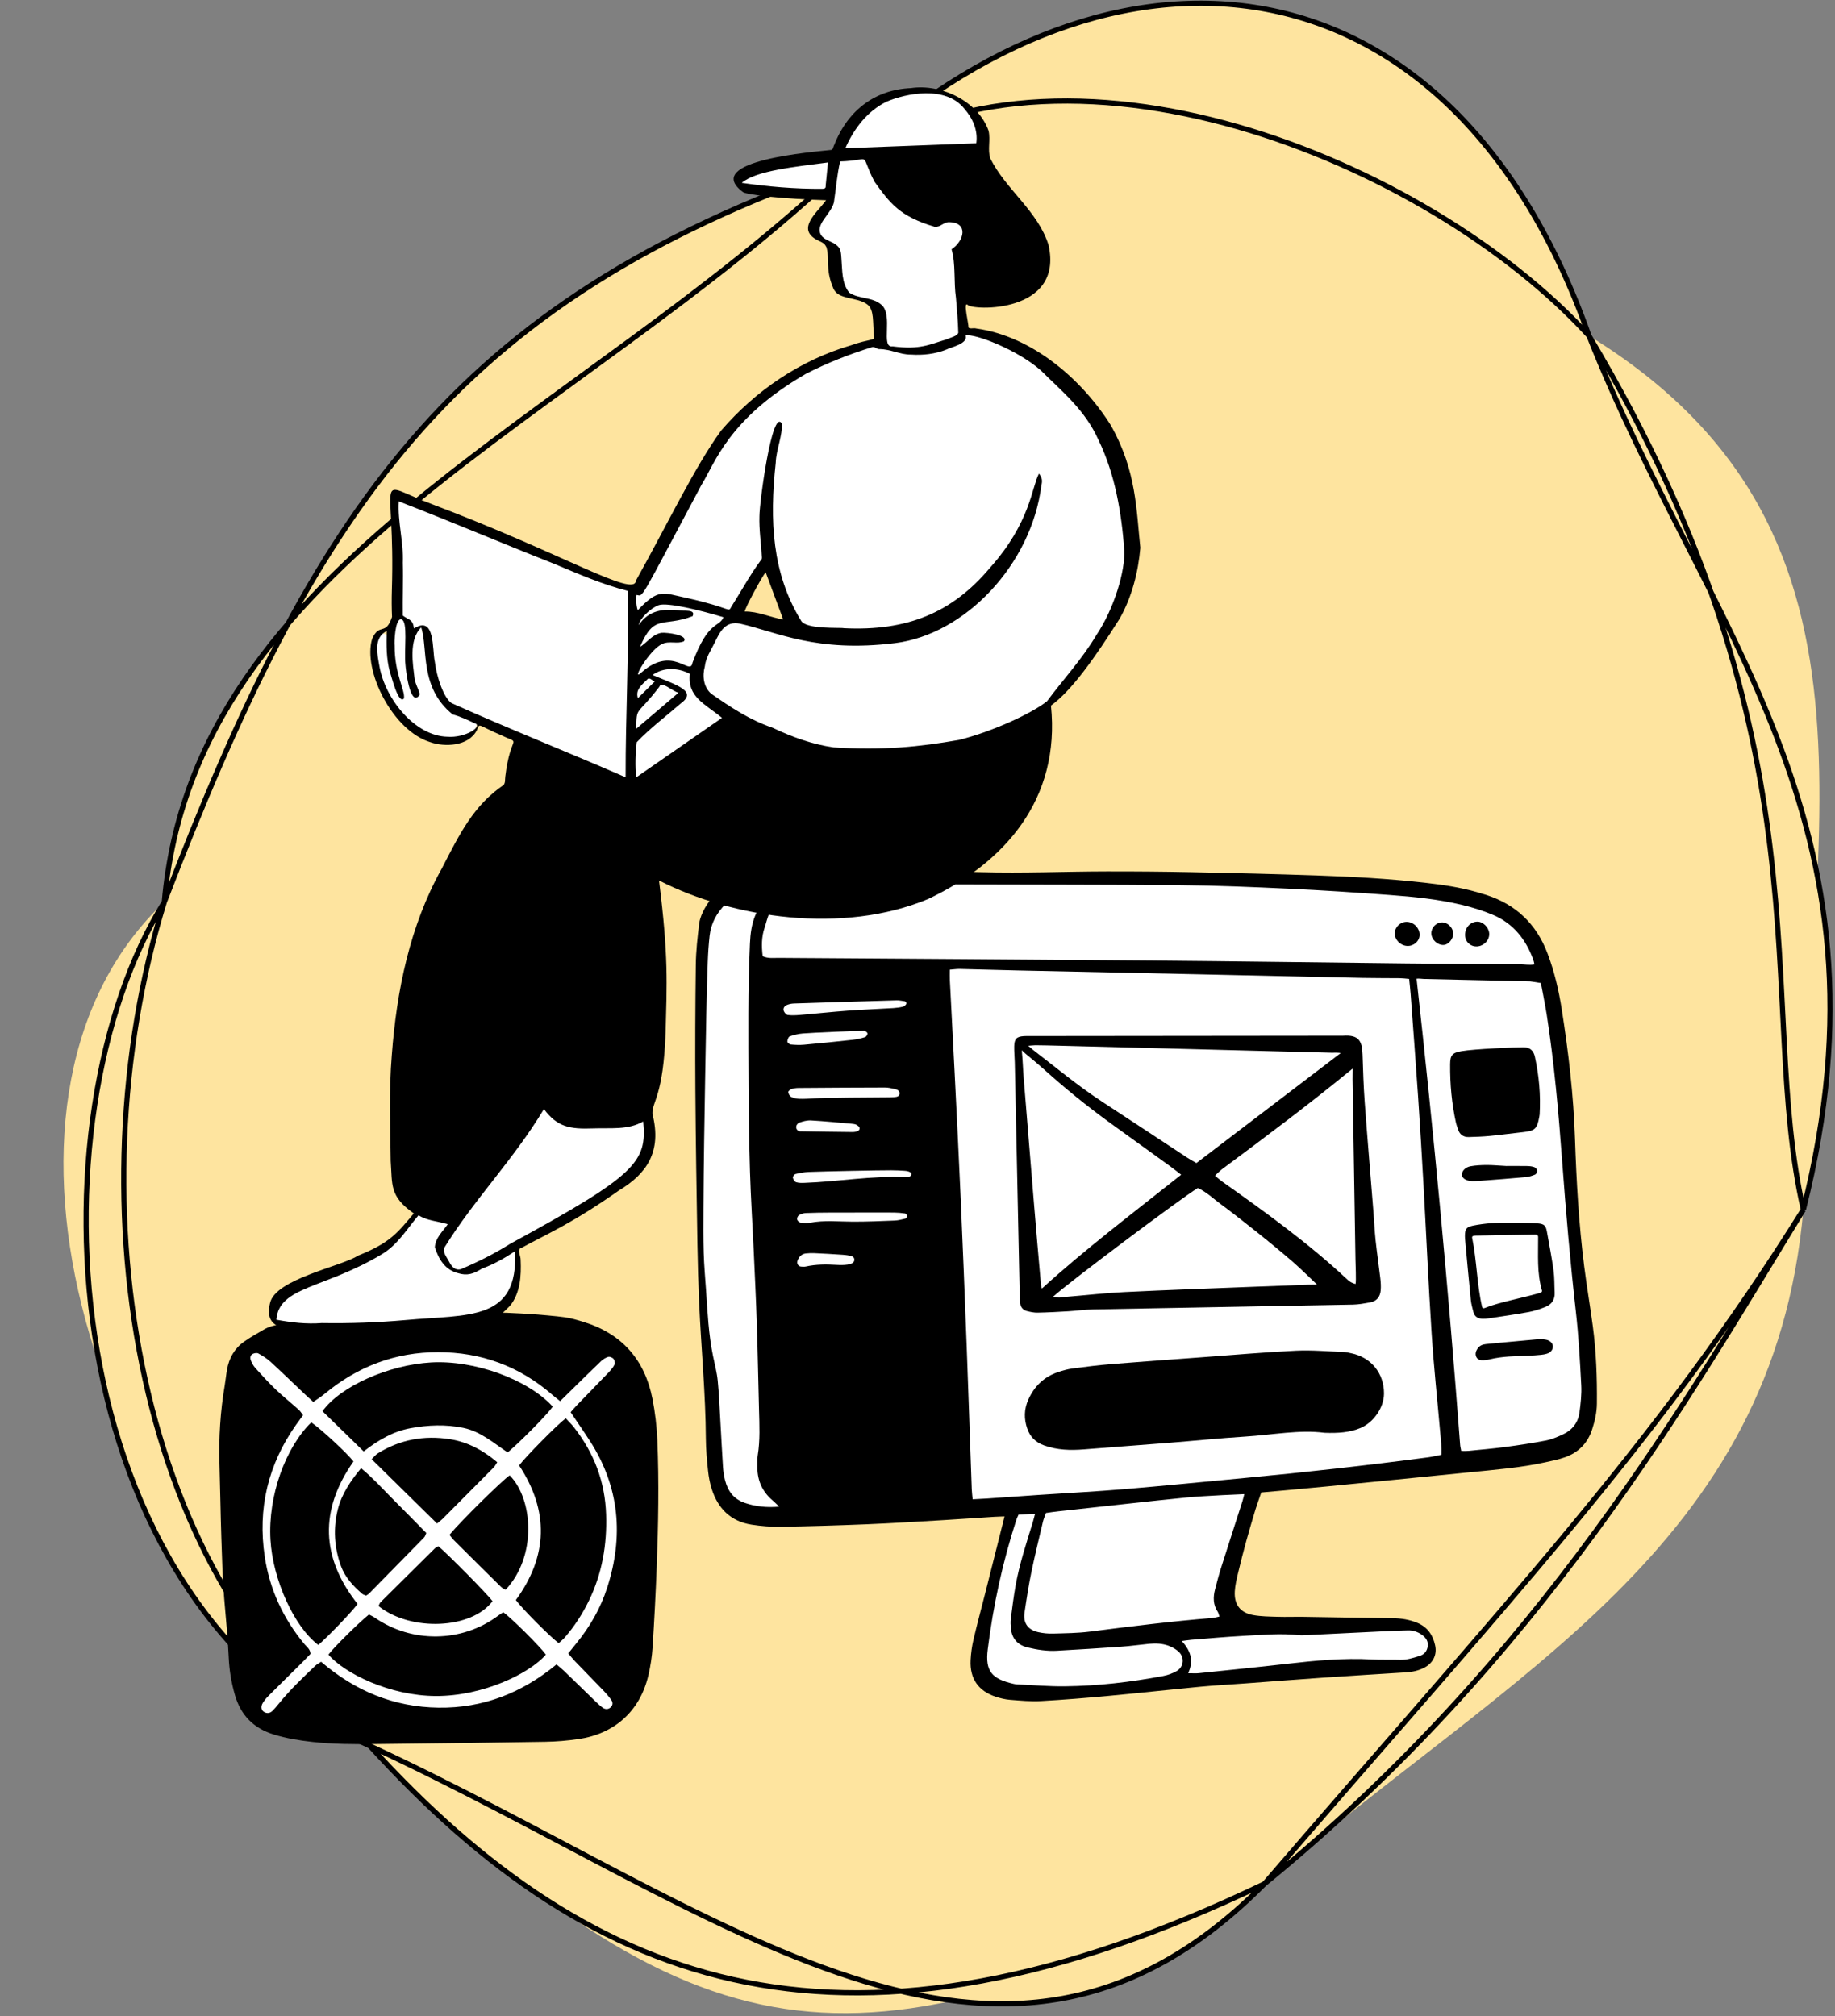 <svg width="354" height="389" viewBox="0 0 354 389" fill="none" xmlns="http://www.w3.org/2000/svg">
<rect x="0" y="0" width="354" height="389" fill="#808080" stroke="none"/>
<path d="M306.542 64.79C369.496 103.474 346.772 164.884 347.899 233.389C342.128 298.697 291.693 322.26 243.915 363.483C166.916 398.954 138.141 402.019 71.355 336.861C14.29 291.299 -6.601 210.19 31.701 174.035C62.824 133.413 102.188 71.575 162.904 32.058C227.672 17.612 270.446 2.476 306.542 64.79Z" fill="#FEE49F"/>
<path d="M306.541 64.79C353.839 144.053 338.698 193.218 347.898 233.389L306.541 64.79ZM306.541 64.79C328.946 121.406 366.848 158.289 347.898 233.389L306.541 64.79ZM347.898 233.389C319.692 278.655 289.963 309.914 243.914 363.483L347.898 233.389ZM347.898 233.389C325.629 269.728 297.657 319.643 243.914 363.483L347.898 233.389ZM243.914 363.483C164.015 401.798 114.88 384.677 71.353 336.861L243.914 363.483ZM243.914 363.483C192.749 415.102 140.005 368.757 71.353 336.861L243.914 363.483ZM71.353 336.861C26.44 307.174 13.806 232.072 31.7 174.035L71.353 336.861ZM71.353 336.861C10.092 309.06 5.578 215.941 31.7 174.035L71.353 336.861ZM31.7 174.035C60.618 98.924 86.655 58.536 162.903 32.058L31.7 174.035ZM31.7 174.035C37.342 108.38 111.003 81.55 162.903 32.058L31.7 174.035ZM162.903 32.058C204.649 2.098 275.49 30.802 306.541 64.79L162.903 32.058ZM162.903 32.058C214.976 -17.086 279.991 -10.411 306.541 64.79L162.903 32.058Z" fill="#FEE49F"/>
<path d="M306.541 64.79C353.839 144.053 338.698 193.218 347.898 233.389M306.541 64.79C328.946 121.406 366.848 158.289 347.898 233.389M306.541 64.79C275.49 30.802 204.649 2.098 162.903 32.058M306.541 64.79C279.991 -10.411 214.976 -17.086 162.903 32.058M347.898 233.389C319.692 278.655 289.963 309.914 243.914 363.483M347.898 233.389C325.629 269.728 297.657 319.643 243.914 363.483M243.914 363.483C164.015 401.798 114.88 384.677 71.353 336.861M243.914 363.483C192.749 415.102 140.005 368.757 71.353 336.861M71.353 336.861C26.44 307.174 13.806 232.072 31.7 174.035M71.353 336.861C10.092 309.06 5.578 215.941 31.7 174.035M31.7 174.035C60.618 98.924 86.655 58.536 162.903 32.058M31.7 174.035C37.342 108.38 111.003 81.55 162.903 32.058" stroke="black"/>
<g clip-path="url(#clip0_641_17390)">
<path d="M305.633 267.262C305.399 262.838 305.133 257.824 304.585 252.98C303.616 244.42 302.78 235.233 301.954 224.069C301.283 215.015 300.456 205.302 298.955 195.613C298.697 193.957 298.399 192.308 298.06 190.666C297.769 189.252 297.335 186.316 296.194 184.575C296.194 184.575 296.193 184.575 296.193 184.575C294.852 180.591 291.925 177.546 288.28 175.999C286.424 175.21 284.34 174.54 282.088 174.006C277.368 172.887 272.574 172.428 268.097 172.098C260.443 171.535 254.249 171.149 248.603 170.884C240.882 170.522 234.404 170.269 227.887 170.21C218.512 170.126 208.98 170.111 199.763 170.096C194.858 170.088 189.786 170.08 184.798 170.062H184.771C183.71 170.062 155.266 168.729 147.097 169.891C142.235 170.583 139.781 173.403 138.458 175.26C138.454 175.265 138.453 175.27 138.449 175.275C137.23 176.856 136.526 178.579 136.314 180.503C136.138 182.096 136.021 183.74 135.955 185.529C135.83 188.944 135.736 192.361 135.672 195.778C135.519 203.877 135.38 211.976 135.256 220.076C135.193 224.18 135.149 228.468 135.123 233.183L135.121 233.512C135.106 236.22 135.09 239.02 135.172 241.777C135.225 243.529 135.356 245.302 135.483 247.017C135.531 247.654 135.578 248.292 135.622 248.929C135.658 249.465 135.693 250.001 135.728 250.537C135.97 254.235 136.22 258.059 136.987 261.785C137.075 262.209 137.17 262.637 137.263 263.051C137.507 264.149 137.761 265.284 137.871 266.396C138.071 268.399 138.181 270.452 138.288 272.436C138.324 273.109 138.361 273.781 138.4 274.452C138.465 275.56 138.526 276.687 138.585 277.777C138.678 279.495 138.773 281.271 138.889 283.018C138.952 283.98 139.09 284.886 139.298 285.709C139.934 288.225 141.327 289.809 143.557 290.551C145.203 291.098 146.814 291.36 148.614 291.36C149.176 291.36 149.756 291.335 150.361 291.285C150.589 291.266 189.118 290.005 189.194 289.789C189.649 289.766 190.071 289.743 190.498 289.714C191.982 289.612 193.465 289.507 194.949 289.402C195.524 289.362 196.105 289.321 196.689 289.28C196.169 291.066 195.775 292.413 195.757 292.453C195.659 292.669 195.589 292.825 195.533 292.996C192.928 301.022 191.057 309.484 189.972 318.146C189.679 320.489 189.943 322.038 190.828 323.167C191.656 324.224 193.012 324.907 195.362 325.451C195.579 325.501 195.867 325.56 196.172 325.574C197.101 325.615 198.047 325.67 198.963 325.722C200.905 325.834 202.907 325.949 204.894 325.949C205.085 325.949 205.277 325.947 205.468 325.945C211.52 325.874 231.076 323.437 231.296 323.414C232.464 323.292 233.633 323.172 234.801 323.051C239.239 322.594 243.827 322.12 248.336 321.603C253.514 321.009 259.037 320.456 264.618 320.761C265.666 320.819 266.726 320.816 267.752 320.813C268.526 320.811 269.325 320.809 270.106 320.833C271.385 320.871 272.546 320.519 273.669 320.177C273.78 320.143 273.892 320.109 274.003 320.075C275.134 319.735 275.847 318.897 276.009 317.714C276.158 316.632 275.7 315.703 274.648 314.951C273.727 314.292 272.706 313.97 271.621 313.992C269.897 314.028 268.132 314.109 266.613 314.182C263.485 314.331 260.358 314.485 257.23 314.639C255.289 314.734 253.347 314.83 251.406 314.925C251.201 314.934 250.984 314.942 250.784 314.921C249.569 314.788 238.372 314.054 235.405 310.664C234.563 309.701 234.558 308.367 234.973 306.785L235.022 306.597C235.36 305.307 235.709 303.974 236.115 302.691C236.914 300.168 237.74 297.606 238.538 295.128C239.113 293.345 239.687 291.562 240.258 289.778C240.351 289.484 240.395 289.186 240.433 288.923C240.439 288.883 240.758 287.446 241.155 285.66C252.822 284.549 264.39 283.241 275.554 281.769C276.146 281.691 284.394 280.414 284.982 280.358C286.739 280.192 288.556 280.021 290.339 279.784C293.498 279.365 296.046 278.96 298.359 278.509C299.576 278.272 300.748 277.766 301.834 277.254C303.813 276.322 305.007 274.706 305.288 272.582C305.514 270.868 305.727 269.045 305.633 267.263L305.633 267.262Z" fill="white"/>
<path d="M307.275 255.866C306.763 252.011 306.104 248.175 305.615 244.317C304.576 236.118 304.114 227.871 303.836 219.619C303.555 211.268 302.582 202.999 301.29 194.76C300.711 191.073 299.865 187.443 298.533 183.934C296.389 178.292 292.483 174.534 286.745 172.68C286.142 172.485 285.532 172.308 284.922 172.133C281.629 171.192 278.25 170.698 274.861 170.319C267.917 169.543 260.943 169.15 253.964 168.913C245.953 168.641 237.939 168.447 229.926 168.286C224.452 168.175 218.976 168.131 213.501 168.14C205.406 168.153 197.309 168.513 189.217 168.284C177.241 167.946 155.671 168.008 148.847 168.335C137.665 168.87 135.1 176.486 134.897 178.111C134.563 180.786 134.266 183.483 134.231 186.175C134.126 194.273 134.092 202.373 134.147 210.472C134.215 220.397 134.386 230.322 134.546 240.246C134.606 243.976 134.713 247.707 134.879 251.435C135.266 260.159 136.124 268.859 136.172 277.602C136.184 279.663 136.38 281.727 136.593 283.779C136.715 284.956 136.939 286.145 137.296 287.272C138.495 291.063 140.974 293.544 144.982 294.174C146.853 294.468 148.772 294.612 150.665 294.582C156.137 294.494 161.61 294.331 167.079 294.106C172.073 293.9 177.062 293.587 182.052 293.295C185.299 293.106 188.543 292.86 191.789 292.664C192.39 292.627 193.793 292.588 193.793 292.588C193.793 292.588 191.273 302.639 190.139 307.1C189.357 310.176 188.527 313.241 187.804 316.331C187.497 317.646 187.31 318.985 187.245 320.333C187.075 323.879 188.74 326.275 192.088 327.375C192.987 327.67 193.933 327.9 194.872 327.973C196.846 328.128 198.839 328.317 200.809 328.21C205.165 327.972 209.516 327.61 213.861 327.207C219.785 326.658 225.7 325.998 231.623 325.437C234.466 325.168 237.321 325.019 240.17 324.809C245.234 324.436 250.297 324.038 255.363 323.689C260.667 323.324 265.974 323.002 271.28 322.669C272.482 322.593 273.634 322.343 274.715 321.795C276.418 320.932 277.263 319.323 276.862 317.472C276.439 315.512 275.428 313.972 273.494 313.149C271.932 312.484 270.316 312.239 268.625 312.221C262.912 312.158 257.199 312.04 251.486 311.958C249.82 311.934 248.153 312.002 246.489 311.951C244.906 311.903 243.301 311.896 241.751 311.618C239.259 311.17 238.063 309.583 238.209 307.045C238.276 305.868 238.559 304.694 238.833 303.539C239.328 301.456 239.863 299.381 240.429 297.316C240.996 295.251 241.612 293.199 242.228 291.147C242.433 290.464 243.32 287.962 243.32 287.962C243.32 287.962 247.049 287.635 248.313 287.516C250.762 287.286 253.213 287.071 255.661 286.831C264.899 285.921 274.138 285.022 283.374 284.083C288.344 283.577 293.335 283.205 298.229 282.119C299.466 281.844 300.722 281.596 301.911 281.172C304.535 280.237 306.308 278.433 307.166 275.737C307.676 274.136 308.047 272.519 308.063 270.839C308.112 265.832 307.936 260.833 307.275 255.865V255.866ZM143.741 289.998C141.545 289.267 140.399 287.686 139.863 285.566C139.651 284.724 139.528 283.847 139.47 282.979C139.282 280.127 139.15 277.272 138.982 274.418C138.824 271.723 138.719 269.023 138.452 266.338C138.295 264.767 137.878 263.221 137.559 261.667C136.69 257.452 136.495 253.166 136.203 248.889C136.041 246.513 135.826 244.138 135.755 241.759C135.67 238.904 135.69 236.044 135.706 233.186C135.731 228.819 135.772 224.451 135.839 220.085C135.963 211.986 136.102 203.888 136.255 195.789C136.319 192.376 136.413 188.962 136.538 185.55C136.599 183.887 136.711 182.221 136.893 180.567C137.155 178.196 138.211 176.198 140.016 174.381C143.554 170.821 149.54 169.9 151.57 170.486C148.556 171.934 146.514 174.625 145.686 176.665C144.991 178.38 144.763 180.17 144.679 182.014C144.274 190.984 144.371 199.957 144.413 208.93C144.439 214.646 144.514 220.365 144.687 226.079C144.841 231.157 145.172 236.23 145.404 241.306C145.623 246.064 145.852 250.823 146.008 255.584C146.186 261.06 146.284 266.539 146.426 272.016C146.503 274.952 146.652 277.887 146.176 280.81C146.074 281.431 146.129 282.077 146.109 282.712C146.025 285.413 146.928 287.686 149.006 289.46C149.351 289.754 149.665 290.085 150.313 290.703C147.744 290.916 145.734 290.66 143.741 289.997L143.741 289.998ZM151.198 195.052C151.007 194.542 151.347 194.103 151.799 193.908C152.221 193.725 152.711 193.637 153.174 193.621C159.757 193.404 166.34 193.198 172.924 193.014C173.448 192.999 173.975 193.106 174.502 193.181C174.578 193.192 174.649 193.225 174.707 193.276C174.765 193.327 174.807 193.393 174.827 193.467L174.829 193.472C174.847 193.54 174.848 193.611 174.831 193.679C174.813 193.747 174.778 193.809 174.729 193.859C174.575 194.017 174.423 194.183 174.241 194.228C173.63 194.377 172.996 194.467 172.367 194.504C169.437 194.68 166.501 194.787 163.574 195.003C160.49 195.23 157.415 195.564 154.333 195.826C153.549 195.892 152.747 195.934 151.972 195.835C151.677 195.797 151.319 195.376 151.198 195.052L151.198 195.052ZM152.343 199.971C153.15 199.684 154.01 199.471 154.864 199.403C156.835 199.245 164.74 198.899 166.717 198.892C166.942 198.891 167.341 199.214 167.35 199.402C167.362 199.639 167.102 200.039 166.877 200.11C166.129 200.345 165.352 200.531 164.572 200.617C161.428 200.963 158.28 201.284 155.129 201.569C154.27 201.647 153.394 201.608 152.534 201.529C152.291 201.507 151.888 201.149 151.894 200.954C151.903 200.609 152.094 200.06 152.343 199.971ZM152.065 210.724C152.037 210.556 152.416 210.214 152.67 210.13C153.112 209.984 153.599 209.922 154.068 209.919C159.611 209.876 165.154 209.841 170.697 209.832C171.321 209.831 171.956 209.961 172.566 210.108C173.018 210.216 173.568 210.394 173.545 210.974C173.522 211.569 172.978 211.654 172.499 211.685C171.947 211.72 171.392 211.725 170.837 211.726C168.303 211.729 159.123 211.802 157.069 211.921C156.122 211.977 155.17 212.045 154.223 212.014C153.684 211.996 153.11 211.873 152.63 211.637C152.348 211.498 152.121 211.06 152.065 210.724ZM165.039 218.363C164.882 218.395 164.622 218.418 164.462 218.416C161.097 218.377 157.733 218.34 154.369 218.278C154.348 218.278 154.328 218.277 154.307 218.275C153.678 218.211 153.381 217.455 153.769 216.955C153.895 216.792 154.018 216.672 154.165 216.618C154.894 216.351 155.71 216.138 156.474 216.181C159.083 216.327 161.685 216.59 164.289 216.819C164.602 216.847 164.94 216.88 165.211 217.02C165.464 217.151 165.793 217.409 165.821 217.643C165.876 218.108 165.447 218.28 165.039 218.363ZM163.522 244.003C162.822 244.104 162.097 244.097 161.387 244.056C159.402 243.941 157.429 243.93 155.473 244.363C155.172 244.43 154.843 244.409 154.532 244.381C153.93 244.328 153.645 243.73 153.892 243.141C154.189 242.429 154.669 241.937 155.452 241.847C156.003 241.783 156.557 241.764 157.111 241.79C158.929 241.874 160.746 241.97 162.562 242.099C163.188 242.143 163.833 242.224 164.42 242.43C164.474 242.449 164.523 242.48 164.571 242.52C164.989 242.868 164.856 243.547 164.352 243.751C164.06 243.869 163.795 243.964 163.522 244.003ZM174.672 235.118C173.987 235.289 173.287 235.47 172.586 235.499C169.904 235.607 167.219 235.717 164.536 235.712C161.776 235.707 159.016 235.39 156.264 235.92C155.66 236.037 155.001 235.975 154.385 235.88C154.146 235.843 153.822 235.511 153.78 235.271C153.736 235.021 153.913 234.598 154.126 234.469C154.508 234.237 154.985 234.069 155.431 234.05C157.008 233.98 158.588 233.974 160.168 233.962C161.747 233.95 163.327 233.96 164.907 233.96V233.951C167.435 233.951 169.962 233.94 172.49 233.958C173.194 233.963 173.903 234.027 174.599 234.13C174.764 234.154 174.986 234.434 175.006 234.616C175.023 234.776 174.825 235.08 174.671 235.118L174.672 235.118ZM175.805 226.632C175.587 227.187 175.063 227.152 174.62 227.131C168.109 226.828 161.682 227.995 155.202 228.223C154.656 228.242 154.076 228.256 153.573 228.089C153.287 227.994 153.02 227.546 152.951 227.214C152.91 227.018 153.234 226.578 153.46 226.524C154.3 226.323 155.163 226.155 156.023 226.121C159.029 226.004 169.635 225.785 171.931 225.799C172.801 225.804 173.672 225.84 174.54 225.9C175.425 225.962 175.942 226.281 175.805 226.632ZM150.144 184.821C149.206 184.814 148.242 184.974 147.133 184.509C146.896 182.572 146.898 180.762 147.503 178.999C147.734 178.329 148.042 177.009 148.366 176.376C148.728 175.67 150.792 171.512 156.367 170.929C163.868 170.143 183.81 170.641 184.795 170.645C199.157 170.698 213.52 170.664 227.881 170.794C234.781 170.856 241.682 171.144 248.576 171.467C255.073 171.771 261.566 172.202 268.054 172.68C272.721 173.024 277.389 173.492 281.953 174.574C284.027 175.065 286.093 175.703 288.052 176.535C291.926 178.18 294.351 181.237 295.781 185.133C295.833 185.274 296.026 185.979 295.995 186.087C294.964 186.245 294.063 186.059 293.209 186.054C285.908 186.015 278.608 185.971 271.308 185.891C254.884 185.711 238.46 185.467 222.035 185.328C198.071 185.125 174.107 184.993 150.144 184.821H150.144ZM227.013 322.413C226.209 322.878 225.277 323.208 224.361 323.38C218.117 324.557 211.815 325.287 205.461 325.362C202.375 325.398 199.286 325.128 196.198 324.991C195.962 324.981 195.724 324.936 195.493 324.883C191.403 323.936 190.013 322.516 190.551 318.218C191.616 309.708 193.436 301.344 196.088 293.175C196.16 292.953 196.272 292.743 196.495 292.226C197.476 292.181 199.671 292.1 199.671 292.1C199.671 292.1 199.364 293.312 199.21 293.814C197.974 297.831 196.647 301.825 195.913 305.974C195.54 308.081 195.27 310.208 195.001 312.332C194.922 312.953 194.961 313.599 195.025 314.225C195.226 316.199 196.345 317.407 198.248 317.868C200.103 318.317 201.988 318.61 203.903 318.5C208.018 318.265 212.132 318.018 216.243 317.727C218.06 317.598 219.867 317.338 221.682 317.164C222.956 317.041 224.24 317.094 225.441 317.538C226.162 317.806 226.894 318.214 227.441 318.745C228.564 319.836 228.358 321.633 227.012 322.413L227.013 322.413ZM239.787 315.638C243.427 315.44 247.071 315.1 250.721 315.5C250.956 315.526 251.197 315.518 251.435 315.507C256.503 315.26 261.572 315.006 266.641 314.764C268.304 314.684 269.968 314.61 271.633 314.575C272.608 314.555 273.509 314.853 274.31 315.425C275.066 315.966 275.566 316.66 275.432 317.634C275.302 318.581 274.764 319.237 273.835 319.517C272.623 319.881 271.427 320.29 270.124 320.25C268.3 320.193 266.47 320.279 264.65 320.179C259.157 319.877 253.714 320.399 248.269 321.024C242.597 321.674 236.915 322.243 231.236 322.834C230.699 322.889 230.151 322.841 229.228 322.841C230.096 320.82 230.096 318.917 227.978 316.626C227.978 316.626 229.392 316.423 229.819 316.389C233.14 316.118 236.461 315.82 239.787 315.639V315.638ZM239.702 289.6C238.326 293.906 236.925 298.204 235.559 302.514C235.129 303.873 234.77 305.257 234.409 306.637C234.013 308.147 234.009 309.62 234.92 310.987C235.043 311.172 235.079 311.413 235.252 311.9C234.65 312.028 234.28 312.151 233.902 312.181C225.994 312.814 218.127 313.807 210.259 314.808C207.906 315.107 205.513 315.121 203.136 315.187C202.193 315.213 201.223 315.123 200.304 314.916C198.26 314.455 197.351 313.149 197.654 311.086C198.034 308.497 198.437 305.906 198.965 303.344C199.637 300.083 200.436 296.847 201.199 293.606C201.324 293.075 201.55 292.569 201.774 291.92C203.416 291.665 205.057 291.503 206.698 291.326C214.11 290.527 221.514 289.666 228.932 288.933C232.401 288.59 240.041 288.285 240.041 288.285C240.041 288.285 239.817 289.24 239.702 289.6ZM278.084 280.688C277.152 280.871 276.321 281.08 275.478 281.191C263.683 282.746 251.862 284.067 240.018 285.182C232.281 285.91 224.548 286.682 216.804 287.333C211.431 287.784 206.044 288.058 200.663 288.42C197.261 288.649 193.86 288.898 190.458 289.131C189.598 289.191 188.737 289.225 187.638 289.283C187.56 288.417 187.485 287.876 187.465 287.333C187.134 278.054 186.829 268.773 186.479 259.494C186.125 250.137 185.752 240.78 185.341 231.425C184.981 223.259 184.566 215.095 184.16 206.931C183.864 200.989 183.541 195.047 183.239 189.104C183.208 188.485 183.235 187.862 183.235 187.1C183.934 187.045 184.546 186.945 185.154 186.958C188.882 187.039 192.608 187.161 196.335 187.242C207.754 187.491 219.174 187.723 230.594 187.971C241.379 188.205 252.163 188.458 262.949 188.686C265.327 188.737 267.707 188.713 270.087 188.74C270.626 188.746 271.164 188.825 271.848 188.883C271.949 189.897 272.063 190.828 272.132 191.762C272.617 198.33 273.12 204.896 273.565 211.467C273.956 217.246 274.305 223.029 274.627 228.812C275.157 238.32 275.569 247.835 276.187 257.337C276.604 263.749 277.291 270.143 277.854 276.545C277.971 277.875 278.147 279.204 278.084 280.688L278.084 280.688ZM304.71 272.505C304.454 274.442 303.354 275.893 301.586 276.726C300.517 277.23 299.397 277.713 298.248 277.937C295.604 278.452 292.934 278.851 290.263 279.206C287.904 279.519 285.53 279.713 283.161 279.946C282.783 279.984 282.398 279.952 281.895 279.952C281.814 279.508 281.71 279.137 281.682 278.76C279.434 248.846 276.609 218.752 273.277 188.841C273.782 188.772 274.241 188.881 274.697 188.89C281.52 189.033 288.344 189.192 295.167 189.349C295.405 189.355 297.26 189.671 297.26 189.671C297.26 189.671 298.123 194.056 298.379 195.703C299.838 205.123 300.669 214.609 301.372 224.112C302.088 233.77 302.916 243.419 304.006 253.046C304.541 257.774 304.799 262.538 305.051 267.293C305.142 269.021 304.938 270.781 304.71 272.505H304.71Z" fill="black"/>
<path d="M258.885 199.843C258.964 199.843 259.044 199.847 259.123 199.842C262.096 199.648 262.769 200.787 262.856 203.447C262.957 206.54 263.051 209.636 263.279 212.721C263.798 219.764 264.399 226.802 264.96 233.843C265.105 235.662 265.178 237.489 265.372 239.303C265.633 241.747 265.997 244.18 266.28 246.622C266.371 247.404 266.424 248.207 266.354 248.987C266.245 250.213 265.59 251.075 264.321 251.294C263.232 251.482 262.132 251.7 261.033 251.721C244.3 252.044 227.566 252.329 210.832 252.649C209.251 252.679 207.674 252.91 206.093 253.004C204.116 253.123 202.136 253.232 200.157 253.27C199.456 253.283 198.737 253.128 198.052 252.95C197.396 252.779 196.95 252.292 196.845 251.609C196.749 250.986 196.728 250.348 196.715 249.716C196.395 234.798 196.083 219.88 195.765 204.962C195.743 203.931 195.633 202.9 195.657 201.871C195.691 200.435 196.115 200.019 197.484 199.919C197.879 199.89 198.277 199.904 198.674 199.904C208.749 199.903 248.889 199.843 258.885 199.843L258.885 199.843ZM258.609 203.213C258.557 203.066 257.156 203.128 256.778 203.118C239.182 202.661 221.586 202.206 203.989 201.753C202.563 201.717 201.136 201.681 199.708 201.671C199.428 201.669 198.358 201.776 198.358 201.776C198.358 201.776 199.125 202.44 199.294 202.57C203.752 206.005 208.081 209.612 212.807 212.693C218.254 216.243 223.672 219.839 229.106 223.408C229.624 223.748 230.175 224.037 230.806 224.405C239.925 217.466 249.539 210.115 258.609 203.214V203.213ZM227.867 226.657C226.953 225.953 226.346 225.461 225.714 225.004C221.861 222.216 217.999 219.443 214.148 216.653C209.716 213.441 205.472 209.996 201.405 206.332C200.346 205.377 199.245 204.468 198.146 203.56C197.875 203.336 197.58 203.111 197.11 202.64C197.307 204.529 197.344 206.315 197.474 207.886C198.155 216.102 198.814 224.321 199.494 232.538C199.892 237.357 200.311 242.175 200.739 246.992C200.777 247.416 200.791 248.15 201 248.619C209.311 241.044 218.753 233.895 227.867 226.657ZM260.932 206.186C252.652 212.986 244.317 219.218 235.724 225.61C235.546 225.742 234.615 226.576 234.392 226.859C234.898 227.266 235.36 227.682 235.864 228.039C244.224 233.956 252.53 239.94 260.019 246.969C260.274 247.209 260.824 247.604 261.512 247.733C261.654 247.084 261.508 244.013 261.491 242.982C261.307 231.392 261.119 219.802 260.929 208.212C260.921 207.739 260.968 206.156 260.932 206.186L260.932 206.186ZM203.161 250.194C204.299 250.537 205.142 250.26 205.977 250.193C209.609 249.901 213.233 249.474 216.87 249.297C225.024 248.899 233.184 248.616 241.342 248.294C245.064 248.147 248.788 248.02 252.51 247.876C252.878 247.861 254.081 247.863 254.081 247.863C254.081 247.863 250.798 244.668 249.367 243.431C247.868 242.135 246.344 240.866 244.81 239.611C243.337 238.407 241.846 237.225 240.348 236.051C238.788 234.829 237.234 233.596 235.633 232.429C234.117 231.323 232.759 229.975 231.075 229.222C227.873 231.152 205.829 247.69 203.161 250.194H203.161ZM255.514 276.451C250.738 275.814 245.476 276.851 240.187 277.185C235.362 277.489 230.549 277.982 225.729 278.366C220.197 278.807 214.662 279.207 209.131 279.65C206.502 279.861 203.931 279.799 201.398 278.876C199.76 278.279 198.714 277.212 198.169 275.639C197.523 273.776 197.544 271.912 198.366 270.074C199.53 267.473 201.403 265.646 204.113 264.738C205.011 264.437 205.94 264.174 206.875 264.049C209.387 263.714 211.905 263.398 214.43 263.192C220.197 262.72 225.97 262.314 231.741 261.89C237.828 261.444 243.91 260.905 250.005 260.61C253.082 260.461 256.181 260.751 259.269 260.866C259.739 260.883 260.208 261.01 260.673 261.106C264.515 261.895 267.01 264.968 266.993 268.886C266.982 271.581 264.987 274.498 262.378 275.556C260.358 276.376 258.23 276.555 255.514 276.451ZM284.975 177.828C286.066 177.796 287.196 178.892 287.292 180.075C287.392 181.32 286.328 182.499 285.011 182.603C283.745 182.702 282.707 181.794 282.643 180.53C282.567 179.047 283.585 177.868 284.975 177.828ZM271.368 177.866C272.722 177.868 273.919 179.107 273.86 180.446C273.808 181.635 272.71 182.579 271.455 182.512C270.152 182.444 269.044 181.308 269.069 180.066C269.093 178.865 270.138 177.864 271.368 177.866ZM278.465 182.326C277.31 182.367 276.171 181.306 276.124 180.144C276.078 179.024 277.025 178.005 278.144 177.971C279.218 177.938 280.248 178.894 280.342 180.009C280.434 181.096 279.466 182.29 278.465 182.326ZM296.678 236.044C297.886 236.148 298.215 236.473 298.42 237.61C298.872 240.108 299.353 242.603 299.703 245.117C299.898 246.524 299.849 247.965 299.921 249.391C299.99 250.758 299.338 251.694 298.117 252.175C297.09 252.58 296.026 252.947 294.945 253.145C292.372 253.615 289.779 253.979 287.193 254.375C286.803 254.435 286.402 254.469 286.009 254.457C285.133 254.43 284.472 254.056 284.244 253.156C284.049 252.388 283.824 251.616 283.745 250.832C283.36 247.043 283.02 243.249 282.666 239.456C282.636 239.14 282.606 238.822 282.606 238.505C282.606 237.176 282.869 236.75 284.118 236.487C285.278 236.243 286.465 236.103 287.647 235.997C288.91 235.885 294.941 235.894 296.678 236.044L296.678 236.044ZM296.731 238.665C296.727 238.148 296.196 238.201 296.055 238.203C292.344 238.256 288.632 238.314 284.922 238.4C284.65 238.406 283.906 238.367 283.994 238.799C284.91 243.256 284.905 247.802 285.919 252.164C286.028 252.635 286.534 252.339 286.723 252.265C289.147 251.312 293.434 250.478 296.78 249.55C297.412 249.398 297.539 249.226 297.469 248.985C296.468 245.552 296.758 242.187 296.731 238.665ZM296.93 258.381C297.255 258.403 297.733 258.397 298.197 258.478C299.056 258.627 299.6 259.197 299.576 259.853C299.555 260.455 299.127 260.978 298.423 261.192C298.047 261.306 297.653 261.377 297.262 261.414C296.476 261.49 295.687 261.551 294.898 261.58C292.372 261.673 289.84 261.674 287.362 262.285C286.98 262.379 286.583 262.431 286.19 262.449C285.617 262.476 285.043 262.377 284.787 261.789C284.551 261.247 284.704 260.705 285.03 260.219C285.413 259.649 285.98 259.408 286.635 259.339C287.578 259.241 288.522 259.15 289.466 259.063C291.904 258.838 294.343 258.617 296.93 258.381V258.381ZM293.969 202.068C295.178 202.081 295.855 202.745 296.107 203.898C296.906 207.556 297.237 211.252 297.023 214.993C297.014 215.15 296.984 215.307 296.955 215.463C296.522 217.842 296.141 218.183 293.747 218.446C291.622 218.679 289.504 218.97 287.377 219.176C286.04 219.305 284.693 219.346 283.349 219.386C282.259 219.419 281.564 218.863 281.249 217.821C281.134 217.443 280.978 217.075 280.892 216.691C280.062 212.962 279.724 209.179 279.754 205.365C279.768 203.641 280.126 203.133 281.92 202.82C284.41 202.386 292.467 202.051 293.969 202.068ZM290.576 224.97C291.615 224.97 293.122 224.954 294.627 224.979C295.097 224.987 295.588 225.043 296.024 225.203C296.261 225.29 296.533 225.631 296.55 225.875C296.569 226.125 296.355 226.537 296.138 226.629C295.565 226.87 294.943 227.065 294.326 227.122C291.564 227.377 288.797 227.582 286.031 227.794C285.321 227.848 284.605 227.901 283.894 227.877C282.84 227.842 282.086 227.34 282.03 226.719C281.964 225.982 282.641 225.202 283.715 225.016C284.722 224.841 285.759 224.787 286.783 224.781C287.891 224.775 288.999 224.885 290.576 224.97V224.97Z" fill="black"/>
</g>
<g clip-path="url(#clip1_641_17390)">
<path d="M116.934 325.89C115.931 324.845 114.905 323.79 113.912 322.769C113.04 321.874 112.171 320.977 111.304 320.077C111.03 319.794 110.77 319.48 110.494 319.149L110.376 319.007L110.603 318.725C110.953 318.288 111.283 317.878 111.616 317.471C114.402 314.064 116.445 310.38 117.688 306.522C119.333 301.417 119.91 296.449 119.401 291.756C118.873 286.888 117.163 282.177 114.319 277.755C113.499 276.479 112.665 275.25 111.782 273.949C111.463 273.478 111.141 273.004 110.818 272.524L110.903 272.428C111.175 272.118 111.456 271.796 111.745 271.497C112.526 270.689 113.309 269.882 114.092 269.076C115.333 267.798 116.617 266.477 117.869 265.166C118.268 264.749 118.768 264.182 119.091 263.503C119.335 262.992 119.136 262.2 118.805 261.809C118.466 261.41 117.733 261.088 117.18 261.246C116.616 261.408 116.038 261.751 115.551 262.212C114.25 263.446 112.951 264.724 111.696 265.959C111.275 266.373 110.853 266.787 110.431 267.201C109.793 267.827 109.154 268.454 108.517 269.081L108.019 269.571L107.878 269.459C107.534 269.187 107.209 268.929 106.905 268.665C100.542 263.125 93.005 260.315 84.502 260.313H84.496C76.266 260.313 68.782 263.064 62.256 268.487C62.066 268.645 61.892 268.814 61.723 268.978C61.368 269.324 61.03 269.653 60.577 269.842C60.489 269.761 60.4 269.681 60.312 269.6C59.925 269.249 59.526 268.886 59.138 268.518C58.453 267.869 57.77 267.217 57.088 266.566C55.614 265.157 54.09 263.701 52.559 262.299C51.788 261.593 50.888 261.058 50.11 260.627C49.588 260.339 48.842 260.528 48.468 260.725C47.774 261.092 47.529 261.891 47.859 262.715C48.128 263.385 48.436 263.906 48.801 264.311L48.887 264.406C50.12 265.771 51.395 267.182 52.751 268.479C53.641 269.33 54.587 270.141 55.502 270.925C56.072 271.413 56.662 271.918 57.228 272.424C57.404 272.582 57.562 272.802 57.729 273.034L57.741 273.05L57.526 273.343C57.22 273.758 56.931 274.151 56.652 274.546C51.154 282.34 49.084 291.056 50.499 300.455C51.449 306.764 54.077 312.544 58.31 317.633C58.427 317.773 58.552 317.9 58.673 318.023C58.991 318.345 59.207 318.579 59.28 318.912C59.169 319.026 59.058 319.142 58.945 319.26C58.546 319.675 58.134 320.103 57.714 320.521C56.924 321.303 56.134 322.084 55.343 322.864C54.065 324.124 52.745 325.427 51.455 326.719C50.913 327.262 50.497 327.778 50.183 328.296C49.621 329.226 49.804 330.298 50.61 330.789C50.951 330.997 51.3 331.1 51.641 331.1C52.136 331.1 52.616 330.883 53.032 330.455C53.405 330.072 53.777 329.649 54.167 329.162C56.184 326.649 58.555 324.375 60.848 322.175L61.197 321.841C61.369 321.676 61.603 321.532 61.851 321.379L61.892 321.353C65.168 324.106 68.663 326.229 72.285 327.667C76.144 329.199 80.281 330.006 84.581 330.066C88.872 330.128 93.022 329.416 96.92 327.958C100.533 326.606 104.042 324.567 107.355 321.896L107.529 322.042C107.879 322.336 108.181 322.591 108.464 322.864C109.535 323.898 110.621 324.953 111.67 325.974C112.65 326.927 113.63 327.88 114.612 328.829C115.01 329.214 115.445 329.617 115.937 329.967C116.679 330.494 117.544 330.452 118.194 329.855C118.857 329.246 118.922 328.355 118.359 327.584C117.937 327.006 117.457 326.436 116.933 325.89L116.934 325.89Z" fill="white"/>
<path d="M70.162 280.046L62.213 272.284C65.654 267.48 74.985 263.337 83.192 262.875C91.564 262.405 101.81 266.131 106.634 271.401C105.675 272.808 100.49 278.092 97.939 280.24C95.24 278.442 92.733 276.193 89.367 275.499C85.972 274.8 82.594 274.945 79.222 275.56C75.876 276.169 73.013 277.829 70.162 280.046V280.046ZM107.776 317.038C108.155 316.689 108.589 316.359 108.94 315.956C110.823 313.793 112.366 311.407 113.619 308.825C116.165 303.574 117.117 298.024 116.929 292.219C116.725 285.893 114.592 280.308 110.703 275.363C110.222 274.752 109.653 274.211 109.137 273.65C107.522 274.864 101.369 281.098 100.146 282.749C105.927 291.505 105.728 300.205 99.519 308.717C100.592 310.235 105.954 315.648 107.776 317.038H107.776ZM52.178 297.142C52.637 304.778 56.712 313.834 61.397 317.38C63.042 316.024 67.888 310.988 68.986 309.476C61.907 300.54 61.597 291.352 68.192 281.983C66.987 280.403 61.834 275.632 60.047 274.441C55.129 279.232 51.662 288.542 52.178 297.142ZM84.087 327.234C93.194 327.266 102.184 322.88 105.312 319.246C104.155 317.651 98.655 312.177 97.087 311.076C96.779 311.28 96.441 311.48 96.128 311.714C89.081 317.001 79.386 317.022 72.321 312.13C71.95 311.874 71.526 311.694 71.176 311.506C69.01 313.282 64.358 317.899 63.361 319.243C66.447 322.867 75.203 327.202 84.088 327.234L84.087 327.234ZM71.166 307.502C74.719 303.892 78.27 300.281 81.807 296.656C82.004 296.454 82.075 296.13 82.241 295.789C80.139 293.653 78.103 291.555 76.031 289.491C73.978 287.446 72.055 285.26 69.66 283.277C67.634 285.735 65.944 288.214 65.187 291.16C64.24 294.848 64.468 298.556 65.768 302.14C66.567 304.342 68.141 306.029 69.896 307.537C70.065 307.682 70.318 307.73 70.621 307.862C70.906 307.676 71.058 307.611 71.166 307.502H71.166ZM85.409 293.038C88.699 289.734 91.986 286.426 95.262 283.106C95.517 282.848 95.679 282.497 95.923 282.132C93.172 279.802 90.21 278.217 86.764 277.679C81.819 276.908 77.165 277.758 72.89 280.415C72.464 280.679 72.146 281.117 71.701 281.548L84.312 293.955C84.82 293.534 85.138 293.31 85.409 293.038V293.038ZM87.517 297.124C90.548 300.145 93.584 303.161 96.633 306.164C96.888 306.416 97.249 306.562 97.537 306.743C103.64 300.238 102.837 289.211 98.324 284.66C96.902 285.614 89.016 293.382 86.706 296.14C87.026 296.532 87.246 296.854 87.517 297.124V297.124ZM83.88 298.763C80.385 302.213 76.895 305.669 73.417 309.137C73.222 309.332 73.143 309.645 73.023 309.879C79.31 314.88 91.01 314.325 95.018 308.929C93.93 307.498 86.783 300.233 84.586 298.345C84.272 298.527 84.039 298.607 83.88 298.763ZM126.81 277.867C127.153 286.035 126.996 294.207 126.687 302.374C126.492 307.526 126.224 312.676 125.893 317.821C125.777 319.633 125.499 321.454 125.086 323.222C123.445 330.253 118.457 334.547 111.604 335.542C109.491 335.849 107.344 336.033 105.209 336.069C94.264 336.254 83.317 336.384 72.371 336.508C68.325 336.554 64.279 336.534 60.248 336.09C57.723 335.812 55.228 335.408 52.788 334.652C48.905 333.449 46.438 330.93 45.317 327.029C44.634 324.651 44.225 322.224 44.121 319.768C43.96 315.96 43.554 312.177 43.247 308.384C42.934 304.512 42.829 300.621 42.701 296.737C42.546 291.98 42.482 287.22 42.341 282.462C42.19 277.37 42.501 272.315 43.358 267.292C43.531 266.276 43.62 265.246 43.802 264.232C44.196 262.033 45.234 260.184 47.063 258.884C48.283 258.016 49.606 257.289 50.905 256.536C51.396 256.25 51.921 256.025 52.467 255.867C58.965 253.982 71.903 254.051 73.718 254.067C82.671 254.143 81.226 254.054 90.144 253.354C95.923 252.9 106.114 253.758 108.938 254.16C110.186 254.338 111.417 254.7 112.626 255.074C119.986 257.347 124.369 262.355 125.858 269.846C126.381 272.48 126.697 275.183 126.81 277.867ZM109.621 319.015C110.182 318.32 110.669 317.708 111.165 317.102C113.804 313.876 115.856 310.31 117.134 306.344C120.329 296.429 119.541 286.951 113.83 278.07C112.632 276.208 111.368 274.389 110.084 272.476C110.49 272.023 110.892 271.543 111.326 271.093C113.364 268.981 115.421 266.886 117.448 264.764C117.88 264.312 118.3 263.809 118.566 263.253C118.696 262.978 118.572 262.436 118.361 262.186C118.148 261.936 117.634 261.723 117.341 261.807C116.838 261.951 116.339 262.269 115.953 262.635C114.226 264.272 112.54 265.952 110.84 267.617C109.936 268.502 109.036 269.389 108.06 270.348C107.488 269.887 106.991 269.512 106.523 269.105C100.211 263.608 92.824 260.898 84.502 260.896C76.263 260.895 68.972 263.665 62.629 268.935C61.973 269.48 61.494 269.767 60.436 270.501C59.891 270.002 59.306 269.48 58.738 268.941C56.549 266.868 54.389 264.765 52.166 262.729C51.477 262.097 50.652 261.592 49.829 261.137C49.559 260.988 49.047 261.079 48.741 261.24C48.258 261.496 48.22 262.045 48.401 262.498C48.604 263.004 48.872 263.52 49.234 263.92C50.508 265.33 51.783 266.746 53.154 268.058C54.586 269.427 56.14 270.668 57.617 271.99C57.945 272.284 58.178 272.683 58.466 273.048C57.966 273.733 57.539 274.301 57.129 274.882C51.707 282.568 49.676 291.07 51.076 300.368C52.032 306.719 54.656 312.328 58.759 317.26C59.196 317.785 59.864 318.19 59.889 319.121C59.333 319.694 58.739 320.325 58.125 320.935C56.041 323.002 53.942 325.054 51.869 327.131C51.426 327.574 51.006 328.064 50.683 328.598C50.266 329.288 50.409 329.983 50.914 330.292C51.508 330.654 52.093 330.586 52.616 330.049C53.002 329.652 53.367 329.23 53.714 328.798C55.856 326.129 58.334 323.782 60.794 321.421C61.115 321.113 61.533 320.908 61.943 320.631C68.518 326.266 75.973 329.364 84.591 329.484C93.214 329.604 100.713 326.622 107.365 321.137C107.939 321.633 108.426 322.017 108.869 322.445C110.925 324.428 112.964 326.426 115.018 328.411C115.415 328.795 115.827 329.173 116.276 329.492C116.81 329.872 117.375 329.816 117.801 329.426C118.228 329.034 118.295 328.483 117.889 327.928C117.47 327.354 117.006 326.807 116.513 326.293C114.646 324.347 112.754 322.425 110.884 320.482C110.458 320.039 110.08 319.551 109.621 319.015H109.621Z" fill="black"/>
</g>
<g clip-path="url(#clip2_641_17390)">
<path d="M199.865 93.197C192.711 115.093 177.347 124.296 155.641 120.534C155.567 120.522 155.496 120.494 155.433 120.451C152.043 118.11 149.704 107.19 149.622 105.667C149.621 105.656 149.62 105.644 149.618 105.633C147.619 91.716 151.691 82.298 150.716 81.609C148.578 79.288 146.277 99.785 146.5 99.83C146.848 110.105 147.877 106.136 144.435 111.587C144.43 111.595 144.425 111.603 144.419 111.611C142.957 113.587 141.204 117.787 140.428 117.59C137.431 116.522 134.597 115.872 131.488 115.142C126.487 113.789 125.849 115.06 123.686 117.136C123.384 117.427 122.879 117.252 122.818 116.837C122.748 116.366 122.717 115.825 122.741 115.355C122.754 115.088 122.964 114.857 123.232 114.857C123.951 114.855 124.212 114.172 124.631 113.445C138.759 88.239 138.611 82.734 154.04 72.938C154.053 72.929 154.067 72.921 154.081 72.914C171.68 63.79 168.765 68.297 176.531 68.454C179.162 68.729 185.885 66.949 186.326 65.218C186.393 64.956 186.638 64.783 186.906 64.821C196.283 66.126 203.676 73.538 209.506 80.613C209.519 80.629 209.531 80.644 209.542 80.661C216.042 90.409 217.609 105.914 216.533 110.221C214.246 121.273 207.856 127.552 202.02 135.251C201.989 135.292 201.952 135.329 201.91 135.359C195.571 139.933 185.757 142.977 181.604 143.291C181.592 143.292 181.579 143.293 181.567 143.295C161.776 146.55 150.07 143.145 136.752 133.431C136.713 133.402 136.677 133.369 136.647 133.332C133.618 129.578 139.351 119.388 141.766 120.292C149.546 121.675 156.715 124.969 164.82 124.5C164.838 124.498 164.856 124.498 164.873 124.5C190.373 126.158 200.898 101.18 200.873 93.357C200.871 92.766 200.049 92.635 199.865 93.197Z" fill="white"/>
<path d="M168.288 145.536C164.05 145.536 160.171 145.105 156.493 144.241C149.67 142.64 143.392 139.565 136.136 134.273C136.023 134.191 135.922 134.095 135.834 133.987C133.368 130.931 135.525 125.037 137.845 121.827C139.335 119.765 140.778 118.887 142.026 119.278C144.694 119.757 147.308 120.46 149.836 121.139C154.849 122.486 159.584 123.758 164.759 123.458C164.82 123.454 164.881 123.455 164.941 123.458C174.076 124.053 182.025 121.238 188.568 115.094C193.728 110.247 197.033 104.157 198.649 99.316C190.659 117.418 175.841 125.094 155.463 121.562C155.239 121.524 155.026 121.438 154.84 121.31C150.966 118.635 148.687 107.297 148.581 105.755C147.952 101.365 147.918 97.411 148.138 94.031C147.795 96.484 147.564 98.59 147.532 99.457L147.543 99.794C147.632 102.417 147.767 104.125 147.857 105.256C148.068 107.923 148.054 108.168 146.797 109.945C146.442 110.447 145.955 111.134 145.318 112.143C145.299 112.173 145.279 112.203 145.257 112.232C144.725 112.951 144.13 114.027 143.554 115.068C142.18 117.551 141.423 118.918 140.171 118.601L140.077 118.573C137.249 117.564 134.505 116.921 131.601 116.241L131.214 116.149C127.255 115.078 126.636 115.69 124.984 117.326C124.794 117.515 124.602 117.703 124.409 117.889C124.203 118.087 123.946 118.225 123.667 118.287C123.387 118.349 123.096 118.333 122.825 118.239C122.553 118.147 122.312 117.982 122.129 117.761C121.945 117.541 121.826 117.274 121.784 116.99C121.703 116.442 121.671 115.827 121.697 115.303C121.738 114.481 122.393 113.834 123.193 113.814C123.287 113.715 123.443 113.432 123.549 113.239C123.606 113.136 123.664 113.031 123.725 112.925C126.933 107.201 129.357 102.583 131.496 98.508C138.654 84.872 141.333 79.769 153.479 72.057C153.521 72.031 153.562 72.008 153.602 71.987C166.729 65.181 168.899 65.788 172.183 66.708C173.347 67.033 174.55 67.37 176.551 67.411L176.638 67.416C179.205 67.685 184.802 65.943 185.318 64.942C185.524 64.174 186.264 63.679 187.049 63.788C197.004 65.173 204.71 73.153 210.311 79.95C210.348 79.995 210.38 80.038 210.411 80.084C216.943 89.88 218.768 105.511 217.55 110.452C215.612 119.795 210.913 125.695 205.938 131.941C204.921 133.218 203.869 134.538 202.852 135.88C202.758 136.004 202.646 136.114 202.519 136.205C196.003 140.907 186.096 143.987 181.71 144.329C176.811 145.133 172.381 145.536 168.288 145.536ZM137.42 132.626C144.416 137.722 150.449 140.679 156.971 142.211C163.93 143.844 171.692 143.862 181.397 142.266C181.439 142.259 181.479 142.254 181.52 142.251C185.73 141.933 195.242 138.856 201.235 134.558C202.253 133.217 203.296 131.908 204.305 130.641C209.123 124.591 213.675 118.876 215.51 110.009L215.519 109.967C216.544 105.869 215.023 90.78 208.685 81.258C203.405 74.852 196.205 67.358 187.16 65.913C185.836 68.278 179.05 69.74 176.468 69.495C174.225 69.445 172.782 69.041 171.62 68.716C168.815 67.932 166.962 67.413 154.581 73.83C142.922 81.235 140.313 86.204 133.346 99.477C131.201 103.563 128.77 108.195 125.542 113.954C125.487 114.05 125.433 114.147 125.38 114.244L125.365 114.271C126.74 113.413 128.402 113.228 131.744 114.13L132.079 114.209C134.882 114.866 137.538 115.489 140.305 116.441C140.682 115.948 141.296 114.837 141.727 114.058C142.331 112.967 142.955 111.839 143.565 111.01C144.226 109.965 144.726 109.258 145.092 108.74C145.597 108.027 145.775 107.766 145.835 107.487C145.912 107.137 145.863 106.527 145.776 105.421C145.627 103.609 145.521 101.794 145.46 99.978C145.457 99.957 145.454 99.937 145.452 99.917C145.376 99.269 145.9 94.576 146.559 90.477C148.032 81.314 149.168 80.794 149.778 80.514C150.334 80.26 150.952 80.381 151.413 80.829C152.171 81.456 151.957 82.576 151.466 85.144C150.721 89.043 149.333 96.3 150.652 105.485C150.659 105.528 150.663 105.567 150.665 105.613C150.763 107.429 153.111 117.395 155.934 119.526C166.475 121.332 175.468 120.011 182.664 115.598C189.953 111.129 195.406 103.483 198.873 92.873C198.987 92.52 199.223 92.219 199.54 92.024C199.856 91.83 200.232 91.755 200.599 91.814C200.966 91.871 201.301 92.058 201.543 92.34C201.785 92.623 201.918 92.982 201.917 93.354C201.926 96.051 200.852 100.002 199.045 103.923C197.489 107.298 194.657 112.239 189.999 116.614C183.697 122.532 175.862 125.619 167.217 125.62C166.432 125.62 165.641 125.594 164.843 125.543C159.345 125.855 154.236 124.481 149.294 123.154C146.785 122.479 144.189 121.782 141.583 121.319L141.428 121.279C140.942 121.315 139.418 122.744 138.146 125.433C136.698 128.493 136.417 131.303 137.42 132.626ZM154.563 73.839L154.562 73.839C154.563 73.839 154.563 73.839 154.563 73.839ZM121.079 114.397C121.349 125.983 120.694 137.552 120.693 149.191C120.693 149.276 120.672 149.361 120.631 149.436C120.591 149.511 120.532 149.575 120.461 149.621C120.389 149.668 120.307 149.696 120.222 149.703C120.137 149.71 120.051 149.696 119.973 149.661C109.056 144.875 97.907 140.583 87.042 135.581C86.978 135.552 86.92 135.51 86.872 135.458C81.856 130.012 85.314 118.653 80.432 120.953C80.364 120.985 80.291 121.002 80.216 121.003C80.141 121.004 80.067 120.989 79.998 120.959C79.93 120.929 79.869 120.884 79.819 120.828C79.769 120.772 79.732 120.706 79.71 120.635C78.986 118.332 77.326 119.984 77.692 117.602C77.695 117.582 77.697 117.56 77.698 117.54C78.061 103.109 76.747 100.296 76.874 97.446C76.889 97.093 77.251 96.859 77.581 96.988C100.239 105.837 114.583 112.422 120.687 113.908C120.797 113.935 120.895 113.998 120.966 114.086C121.037 114.175 121.076 114.284 121.079 114.397Z" fill="white"/>
<path d="M120.181 150.749C119.965 150.748 119.751 150.703 119.553 150.617C115.016 148.628 110.356 146.69 105.85 144.816C99.514 142.181 92.963 139.456 86.605 136.529C86.415 136.442 86.245 136.318 86.104 136.165C83.464 133.299 82.99 129.144 82.609 125.806C82.425 124.198 82.174 121.995 81.667 121.713C81.599 121.675 81.356 121.671 80.877 121.897C80.675 121.992 80.454 122.043 80.23 122.046C80.006 122.05 79.784 122.005 79.579 121.915C79.374 121.825 79.191 121.692 79.042 121.525C78.892 121.358 78.781 121.161 78.714 120.948C78.525 120.346 78.362 120.286 78.005 120.155C77.145 119.837 76.387 119.293 76.655 117.478C76.897 107.784 76.372 103.345 76.058 100.692C75.9 99.362 75.786 98.4 75.831 97.4C75.842 97.152 75.913 96.911 76.036 96.696C76.159 96.481 76.331 96.298 76.539 96.163C76.748 96.027 76.985 95.944 77.232 95.918C77.48 95.893 77.729 95.927 77.961 96.016C87.092 99.582 94.974 102.822 101.307 105.425C110.629 109.257 117.365 112.025 120.935 112.894C121.268 112.976 121.565 113.166 121.779 113.433C121.994 113.7 122.115 114.03 122.123 114.372C122.281 121.179 122.12 128.086 121.963 134.766C121.852 139.491 121.738 144.377 121.737 149.191C121.738 149.45 121.674 149.705 121.55 149.933C121.427 150.16 121.249 150.354 121.032 150.495C120.779 150.66 120.483 150.748 120.181 150.749ZM87.572 134.676C93.866 137.572 100.366 140.275 106.653 142.889C110.923 144.665 115.331 146.498 119.65 148.382C119.662 143.807 119.77 139.19 119.875 134.717C120.028 128.192 120.185 121.45 120.043 114.821C116.266 113.83 109.932 111.226 100.512 107.355C94.353 104.823 86.728 101.689 77.918 98.24C77.943 98.858 78.024 99.544 78.131 100.446C78.452 103.158 78.989 107.698 78.741 117.566C78.739 117.631 78.734 117.695 78.724 117.759C78.693 117.959 78.684 118.094 78.684 118.181L78.728 118.197C79.183 118.364 79.981 118.659 80.506 119.798C81.335 119.516 82.066 119.546 82.683 119.89C84.127 120.694 84.373 122.846 84.683 125.57C85.027 128.575 85.453 132.307 87.572 134.676ZM162.004 31.53C162.025 31.42 162.081 31.32 162.163 31.245C162.245 31.17 162.35 31.123 162.461 31.112C168.966 30.484 165.994 30.391 168.555 34.816C172.363 40.701 175.86 42.568 180.532 43.74C180.603 43.758 180.679 43.764 180.751 43.75C181.707 43.567 182.413 42.672 183.549 42.878C187.24 43.442 185.419 46.517 183.755 48.086C183.608 48.224 183.562 48.433 183.624 48.624C184.534 51.434 183.887 54.491 184.416 57.461C184.42 57.479 184.422 57.496 184.422 57.514C184.669 61.983 185.141 63.496 184.704 64.44C184.652 64.55 184.564 64.639 184.454 64.692C180.525 66.569 176.126 67.566 171.82 66.768C171.683 66.742 171.562 66.663 171.483 66.549C170.253 64.766 172.157 60.003 169.814 58.618C167.757 57.127 164.766 57.589 163.613 56.22C163.592 56.196 163.574 56.17 163.557 56.143C161.444 52.795 163.356 48.251 161.087 47.077C160.225 46.488 158.941 46.269 158.353 45.272C158.335 45.24 158.319 45.208 158.307 45.174C157.351 42.657 160.921 40.904 161.047 38.338C161.142 35.945 161.565 33.831 162.004 31.53Z" fill="white"/>
<path d="M174.864 67.694C173.785 67.694 172.729 67.599 171.702 67.409C171.395 67.351 171.124 67.175 170.946 66.918C170.304 65.987 170.348 64.606 170.394 63.145C170.447 61.491 170.501 59.782 169.482 59.179L169.431 59.146C168.531 58.494 167.394 58.254 166.294 58.023C165.034 57.757 163.844 57.507 163.114 56.64C163.075 56.593 163.039 56.543 163.006 56.492C161.887 54.718 161.806 52.727 161.735 50.97C161.663 49.182 161.578 48.065 160.788 47.656L160.719 47.615C160.472 47.446 160.162 47.303 159.834 47.153C159.107 46.817 158.283 46.437 157.791 45.602C157.754 45.539 157.723 45.473 157.697 45.405C157.037 43.668 158.092 42.259 159.023 41.015C159.705 40.104 160.35 39.243 160.396 38.306C160.488 35.989 160.881 33.93 161.298 31.75L161.363 31.408C161.411 31.16 161.538 30.934 161.724 30.764C161.911 30.594 162.148 30.488 162.399 30.463C162.903 30.414 163.351 30.369 163.748 30.328C166.884 30.01 167.449 29.952 167.957 31.731C168.124 32.316 168.376 33.2 169.112 34.476C172.81 40.185 176.151 41.966 180.666 43.102C180.928 43.044 181.199 42.899 181.485 42.746C182.047 42.444 182.748 42.07 183.666 42.236C185.435 42.507 186.053 43.343 186.257 43.996C186.716 45.469 185.488 47.325 184.269 48.497C184.795 50.172 184.809 51.915 184.822 53.601C184.832 54.841 184.842 56.124 185.06 57.348C185.067 57.391 185.072 57.435 185.075 57.479C185.167 59.154 185.289 60.389 185.387 61.381C185.558 63.102 185.643 63.966 185.297 64.714C185.182 64.963 184.983 65.163 184.736 65.281C181.39 66.879 178.032 67.694 174.864 67.694ZM171.993 66.137C175.736 66.817 179.93 66.121 184.13 64.124C184.304 63.689 184.226 62.902 184.088 61.51C183.994 60.56 183.865 59.261 183.771 57.563C183.536 56.235 183.526 54.901 183.516 53.611C183.503 51.924 183.491 50.331 183.003 48.824C182.861 48.386 182.978 47.922 183.307 47.611C184.322 46.655 185.264 45.198 185.01 44.384C184.841 43.843 184.069 43.617 183.45 43.522C182.984 43.438 182.635 43.609 182.101 43.895C181.746 44.085 181.343 44.3 180.874 44.39C180.707 44.42 180.537 44.414 180.373 44.373C175.648 43.187 171.931 41.234 168.007 35.17L167.99 35.142C167.166 33.719 166.886 32.737 166.701 32.088C166.633 31.85 166.548 31.553 166.493 31.495C166.303 31.379 165.234 31.488 163.88 31.625C163.507 31.663 163.091 31.705 162.626 31.75L162.58 31.994C162.172 34.125 161.788 36.137 161.7 38.363C161.634 39.705 160.802 40.815 160.068 41.795C159.1 43.089 158.539 43.946 158.917 44.942C159.2 45.423 159.774 45.688 160.381 45.968C160.732 46.13 161.094 46.297 161.423 46.516C162.893 47.304 162.964 49.059 163.039 50.917C163.103 52.511 163.176 54.317 164.11 55.795C164.553 56.323 165.485 56.519 166.563 56.746C167.731 56.992 169.054 57.27 170.173 58.072C171.829 59.075 171.76 61.258 171.699 63.185C171.662 64.345 171.624 65.543 171.993 66.137ZM104.541 214.629C104.729 214.324 105.158 214.299 105.384 214.577C108.229 218.076 111.35 217.75 114.68 217.717C117.76 217.6 120.679 217.992 123.444 216.707C123.764 216.558 124.137 216.781 124.168 217.132C124.784 224.076 120.201 226.974 115.437 230.019C107.624 235.361 102.545 237.541 97.618 240.463C93.462 242.919 88.851 245.26 88.057 244.898C86.891 244.518 85.128 241.432 85.847 240.444C91.625 231.39 98.892 223.81 104.541 214.629Z" fill="white"/>
<path d="M88.204 245.97C87.935 245.97 87.781 245.916 87.671 245.868C86.377 245.399 85.249 243.509 84.854 242.294C84.523 241.275 84.566 240.457 84.98 239.861C87.772 235.49 90.944 231.411 94.013 227.465C97.32 223.213 100.74 218.815 103.652 214.082C103.782 213.87 103.961 213.693 104.175 213.564C104.388 213.436 104.628 213.36 104.877 213.343C105.126 213.327 105.376 213.371 105.606 213.471C105.835 213.571 106.037 213.725 106.194 213.919C108.513 216.772 110.91 216.734 113.944 216.684C114.18 216.68 114.417 216.676 114.655 216.674C115.388 216.646 116.11 216.646 116.808 216.647C119.01 216.649 121.093 216.648 123.003 215.761C123.229 215.656 123.477 215.608 123.725 215.619C123.973 215.63 124.216 215.701 124.431 215.825C124.648 215.951 124.832 216.126 124.968 216.338C125.103 216.549 125.185 216.79 125.208 217.039C125.877 224.583 120.888 227.773 116.063 230.857L116.013 230.889C110.721 234.506 106.67 236.687 103.096 238.611C101.374 239.538 99.746 240.414 98.15 241.36C91.479 245.304 89.144 245.97 88.204 245.97ZM86.725 241.008C86.606 241.63 87.703 243.579 88.339 243.888C89.094 243.805 92.203 242.452 97.086 239.566C98.718 238.598 100.364 237.712 102.106 236.774C105.637 234.873 109.64 232.718 114.848 229.158L114.938 229.1C119.447 226.217 123.365 223.712 123.173 217.95C121.065 218.735 118.902 218.733 116.808 218.733C116.124 218.733 115.418 218.733 114.72 218.759L114.69 218.76C114.452 218.763 114.215 218.766 113.978 218.77C110.979 218.819 107.882 218.868 105.05 215.787C102.166 220.382 98.862 224.631 95.662 228.745C92.618 232.66 89.47 236.707 86.727 241.004L86.725 241.008Z" fill="white"/>
<path d="M98.605 241.864C98.943 241.659 99.378 241.899 99.387 242.293C99.66 254.205 90.876 253.646 82.131 254.406C69.869 255.419 59.316 255.772 53.789 254.729C53.657 254.704 53.54 254.629 53.462 254.519C53.385 254.409 53.353 254.273 53.374 254.141C54.126 249.557 59.677 248.537 63.403 246.829C63.414 246.824 63.426 246.819 63.438 246.815C67.115 245.537 70.679 243.82 74.05 241.741C74.072 241.727 74.094 241.711 74.115 241.695C83.894 233.548 76.898 233.88 85.528 236.004C85.901 236.096 86.045 236.55 85.795 236.841C81.317 242.034 86.746 245.688 89.574 245.884C89.611 245.887 89.646 245.886 89.682 245.881C92.854 245.528 96.372 243.212 98.605 241.864Z" fill="white"/>
<path d="M63.165 256.016C59.099 256.016 55.95 255.801 53.668 255.37C53.05 255.253 52.629 254.654 52.731 254.035C53.389 250.018 57.282 248.529 60.716 247.216C61.576 246.887 62.389 246.576 63.131 246.236C63.164 246.221 63.195 246.209 63.227 246.198C66.805 244.954 70.332 243.268 73.707 241.186C77.577 237.961 78.769 236.081 79.342 235.177C80.201 233.822 80.602 233.89 82.355 234.436C83.101 234.668 84.124 234.986 85.685 235.371C85.879 235.418 86.058 235.514 86.203 235.65C86.349 235.786 86.457 235.958 86.517 236.148C86.579 236.338 86.591 236.541 86.551 236.736C86.511 236.932 86.421 237.114 86.29 237.265C84.827 238.962 84.397 240.566 85.009 242.034C85.817 243.968 88.206 245.135 89.62 245.233C92.339 244.929 95.381 243.069 97.602 241.711C97.834 241.568 98.056 241.433 98.267 241.305C98.442 241.199 98.642 241.14 98.847 241.136C99.052 241.132 99.254 241.182 99.433 241.282C99.614 241.379 99.765 241.523 99.871 241.698C99.978 241.873 100.036 242.073 100.04 242.278C100.302 253.72 92.306 254.305 84.573 254.871C83.782 254.928 82.985 254.987 82.188 255.056C74.428 255.696 68.117 256.016 63.165 256.016ZM54.042 254.113C58.954 255.006 68.385 254.887 82.077 253.757C82.877 253.687 83.681 253.628 84.478 253.57C92.193 253.006 98.865 252.519 98.739 242.545L98.283 242.823C95.957 244.246 92.772 246.193 89.755 246.529C89.677 246.538 89.603 246.539 89.529 246.534C87.521 246.395 84.761 244.827 83.805 242.536C83.254 241.217 83.053 239.124 85.158 236.584C83.675 236.212 82.653 235.894 81.966 235.681C81.447 235.519 80.957 235.36 80.794 235.37C80.721 235.44 80.575 235.67 80.445 235.875C79.837 236.835 78.57 238.832 74.533 242.195C74.489 242.232 74.442 242.266 74.393 242.296C70.937 244.428 67.324 246.155 63.653 247.431C62.895 247.779 62.063 248.098 61.182 248.434C57.969 249.663 54.648 250.932 54.042 254.113ZM187.857 27.663L163.88 28.57C163.499 28.584 163.233 28.195 163.385 27.846C169.102 14.757 188.447 14.785 188.355 27.146C188.354 27.28 188.302 27.408 188.209 27.504C188.117 27.601 187.99 27.657 187.857 27.663Z" fill="white"/>
<path d="M163.859 29.223C163.669 29.223 163.481 29.177 163.312 29.087C163.144 28.998 163 28.869 162.893 28.711C162.781 28.548 162.712 28.36 162.694 28.163C162.675 27.966 162.707 27.767 162.787 27.586C166.394 19.328 174.943 16.275 181.157 17.594C186.109 18.646 189.044 22.219 189.007 27.151C189.006 27.453 188.888 27.742 188.679 27.959C188.469 28.176 188.183 28.303 187.882 28.314L163.905 29.222C163.889 29.222 163.874 29.223 163.859 29.223ZM178.23 18.599C173.001 18.599 166.945 21.551 164.07 27.91L187.702 27.017C187.683 22.815 185.143 19.774 180.885 18.869C180.04 18.69 179.147 18.599 178.23 18.599ZM73.264 123.033C73.578 122.391 74.541 122.627 74.538 123.341C74.511 129.569 76.992 136.223 77.956 134.732C77.828 132.277 76.349 129.524 76.249 126.88C75.986 125.495 76.026 118.47 77.644 119.622C78.945 121.887 77.796 125.071 78.189 127.689C78.239 129.912 79.219 135.322 80.425 134.531C81.801 134.124 79.949 132.008 80.036 131.088C79.523 128.16 79.266 124.717 80.244 122.502C80.515 121.888 81.424 122.012 81.528 122.675C82.86 131.18 82.37 136.477 91.544 139.565C91.748 139.634 91.133 140.858 91.183 141.067C91.551 142.581 86.464 142.521 85.693 142.104C76.511 141.233 71.054 127.556 73.264 123.033Z" fill="white"/>
<path d="M87.788 142.745C86.834 142.745 85.97 142.64 85.591 142.487C81.521 142.074 77.66 139.112 74.989 134.353C72.607 130.108 71.733 125.275 72.912 122.862C73.133 122.409 73.612 122.182 74.103 122.296C74.6 122.412 74.932 122.832 74.93 123.343C74.906 128.812 76.725 133.894 77.547 134.499C77.451 133.433 77.113 132.307 76.756 131.119C76.343 129.747 75.917 128.328 75.859 126.922C75.68 125.88 75.502 120.108 76.868 119.235C77.046 119.121 77.414 118.978 77.871 119.304L77.941 119.353L77.984 119.427C78.842 120.92 78.711 122.747 78.585 124.513C78.509 125.57 78.431 126.662 78.576 127.631L78.581 127.68C78.639 130.253 79.583 134.098 80.186 134.218C80.186 134.217 80.195 134.214 80.21 134.204L80.258 134.172L80.314 134.156C80.48 134.107 80.51 134.041 80.52 134.02C80.639 133.759 80.33 133.08 80.104 132.584C79.859 132.046 79.627 131.535 79.643 131.109C78.962 127.201 79.043 124.252 79.885 122.344C80.08 121.903 80.515 121.658 80.996 121.721C81.226 121.749 81.44 121.852 81.606 122.013C81.771 122.175 81.88 122.386 81.915 122.614C82.078 123.655 82.212 124.638 82.342 125.59C83.278 132.43 83.843 136.56 91.67 139.195C91.783 139.233 91.875 139.314 91.927 139.424C92.046 139.669 91.948 139.961 91.735 140.547C91.678 140.703 91.595 140.931 91.575 141.026C91.65 141.416 91.499 141.778 91.147 142.049C90.484 142.559 89.056 142.745 87.788 142.745ZM73.616 123.205C72.541 125.405 73.406 129.932 75.672 133.97C78.23 138.528 81.896 141.351 85.73 141.715L85.809 141.722L85.88 141.76C86.389 142.035 89.774 142.118 90.669 141.429C90.837 141.3 90.817 141.215 90.803 141.159C90.756 140.963 90.829 140.748 90.999 140.28C91.053 140.136 91.103 139.99 91.15 139.844C83.119 137.046 82.499 132.516 81.566 125.696C81.437 124.748 81.303 123.768 81.141 122.735C81.11 122.54 80.945 122.503 80.894 122.497C80.832 122.489 80.678 122.488 80.602 122.66C79.831 124.406 79.769 127.297 80.422 131.02L80.431 131.072L80.426 131.124C80.405 131.354 80.624 131.835 80.817 132.26C81.152 132.997 81.5 133.759 81.232 134.344C81.114 134.603 80.897 134.786 80.588 134.889C80.338 135.032 80.063 135.038 79.808 134.904C78.435 134.184 77.834 129.031 77.798 127.722C77.644 126.674 77.725 125.547 77.803 124.457C77.924 122.769 78.038 121.173 77.351 119.9C77.309 119.881 77.296 119.89 77.29 119.893C76.55 120.366 76.347 125.296 76.633 126.806L76.64 126.864C76.689 128.18 77.104 129.559 77.505 130.893C77.887 132.163 78.282 133.477 78.346 134.711L78.353 134.838L78.284 134.944C78.076 135.266 77.756 135.401 77.428 135.303C75.903 134.85 74.125 128.365 74.147 123.339C74.147 123.126 73.977 123.07 73.925 123.057C73.861 123.043 73.703 123.028 73.616 123.205ZM138.722 138.896L123.468 149.477C123.134 149.708 122.676 149.483 122.657 149.078C122.544 146.778 122.558 144.111 122.918 143.122C122.943 143.053 122.987 142.991 123.041 142.94C132.74 133.571 136.616 134.628 126.829 130.623C126.415 130.454 126.394 129.869 126.799 129.68C129.605 128.369 133.529 129.71 133.089 130.42C132.559 134.198 136.148 136.023 138.75 138.068C139.022 138.281 139.006 138.699 138.722 138.896Z" fill="white"/>
<path d="M123.172 150.612C122.771 150.612 122.386 150.458 122.096 150.182C121.806 149.906 121.633 149.529 121.613 149.129C121.525 147.327 121.45 144.104 121.936 142.766C122.016 142.547 122.146 142.35 122.315 142.19C124.871 139.721 127.045 137.953 128.633 136.661C129.933 135.604 131.275 134.512 131.459 134.054C131.061 133.483 128.286 132.347 126.433 131.588C126.151 131.473 125.91 131.278 125.738 131.028C125.565 130.778 125.47 130.483 125.463 130.179C125.455 129.878 125.536 129.581 125.694 129.324C125.853 129.068 126.083 128.863 126.356 128.735C129.031 127.485 132.77 128.23 133.794 129.379C134.136 129.762 134.246 130.249 134.108 130.685C133.846 132.992 135.512 134.395 138.067 136.256C138.509 136.578 138.966 136.91 139.395 137.248C139.586 137.399 139.739 137.592 139.842 137.812C139.945 138.033 139.995 138.274 139.988 138.517C139.981 138.761 139.916 139 139.799 139.214C139.683 139.429 139.518 139.614 139.317 139.753L124.063 150.334C123.801 150.515 123.49 150.612 123.172 150.612ZM123.862 143.598C123.698 144.208 123.587 145.749 123.661 148.072L137.532 138.451C137.301 138.28 137.069 138.11 136.836 137.941C135.658 137.083 134.337 136.12 133.372 134.902C132.936 135.851 131.769 136.801 129.951 138.279C128.413 139.53 126.313 141.238 123.862 143.598ZM128.608 130.228C130.114 130.858 131.24 131.369 132.036 131.871C131.986 131.462 131.979 131.05 132.014 130.639C131.429 130.363 130.024 130.024 128.608 130.228Z" fill="white"/>
<path d="M123.226 120.601C125.728 114.905 130.363 116.883 132.871 117.381C138.867 118.902 140.106 118.636 139.248 119.653C133.259 124.234 134.362 128.472 132.965 128.602C125.446 124.57 121.048 133.886 124.053 128.176L124.054 128.174C128.15 121.802 129.584 124.856 131.979 123.675L131.979 123.675C132.464 122.441 130.28 122.578 129.518 122.263C126.537 121.35 125.349 123.586 123.469 124.824C126.185 117.94 129.291 121.036 133.655 118.832C134.69 117.217 127.915 117.722 127.468 117.805C125.043 118.24 124.456 119.101 123.226 120.601Z" fill="white"/>
<path d="M123.041 131.792C122.516 131.792 122.182 131.516 122.027 131.389C121.708 131.126 121.034 130.373 121.673 129.058C121.773 128.854 121.914 128.588 122.129 128.184C122.234 127.987 122.355 127.76 122.493 127.498L119.924 129.19L121.359 125.552L116.705 131.226L121.673 119.919C124.451 113.595 129.753 114.888 132.301 115.511C132.63 115.591 132.941 115.667 133.202 115.719L133.289 115.738C135.098 116.197 136.475 116.493 137.481 116.708C139.677 117.179 140.679 117.394 141.086 118.583C141.332 119.302 141.15 120.029 140.546 120.746L140.427 120.887L140.28 120.999C136.832 123.636 136.06 126.025 135.55 127.607C135.204 128.676 134.731 130.141 133.123 130.29L132.614 130.337L132.163 130.096C128.797 128.291 126.337 129.7 124.569 131.13C123.947 131.633 123.439 131.792 123.041 131.792ZM129.089 125.849C130.172 125.849 131.261 126.054 132.353 126.463C132.475 126.087 132.62 125.646 132.815 125.154L132.729 125.196C131.584 125.76 130.565 125.697 129.821 125.652C129.333 125.622 128.874 125.593 128.314 125.884C128.572 125.861 128.83 125.849 129.089 125.849ZM132.177 121.163C132.68 121.371 133.145 121.696 133.455 122.242C133.627 122.544 133.726 122.884 133.742 123.231C134.333 122.213 135.155 121.09 136.337 119.93C135.935 119.844 135.534 119.756 135.133 119.666C135.117 119.693 135.1 119.719 135.084 119.746L134.834 120.135L134.42 120.344C133.707 120.704 132.954 120.978 132.177 121.163ZM144.411 34.511C148.812 32.25 154.11 32.232 159.039 31.46C159.118 31.448 159.199 31.454 159.276 31.478C159.352 31.502 159.422 31.544 159.479 31.6C159.537 31.655 159.581 31.724 159.607 31.799C159.634 31.875 159.642 31.956 159.632 32.035C159.306 34.688 159.699 36.55 158.534 36.445C153.747 36.474 149.234 36.097 144.578 35.484C144.074 35.418 143.959 34.744 144.411 34.511Z" fill="white"/>
<path d="M158.625 37.492C158.583 37.492 158.541 37.491 158.498 37.489C154.122 37.516 149.652 37.205 144.442 36.519C144.112 36.477 143.804 36.33 143.564 36.099C143.323 35.869 143.164 35.568 143.107 35.24C143.05 34.912 143.099 34.574 143.247 34.276C143.396 33.977 143.637 33.735 143.934 33.583C147.389 31.808 151.321 31.354 155.124 30.914C156.366 30.77 157.65 30.622 158.877 30.43C159.116 30.391 159.36 30.409 159.591 30.482C159.821 30.555 160.032 30.68 160.205 30.849C160.379 31.017 160.512 31.223 160.593 31.451C160.673 31.679 160.699 31.923 160.668 32.163C160.578 32.899 160.545 33.579 160.517 34.178C160.452 35.526 160.405 36.5 159.72 37.097C159.505 37.283 159.148 37.492 158.625 37.492ZM146.611 34.687C150.867 35.187 154.635 35.416 158.327 35.403C158.382 35.087 158.409 34.539 158.431 34.079C158.452 33.627 158.476 33.132 158.524 32.592C157.471 32.743 156.403 32.866 155.364 32.987C152.392 33.33 149.336 33.683 146.611 34.687ZM122.698 139.5C122.865 136.19 125.692 134.972 127.306 132.382C127.429 132.185 127.664 132.083 127.884 132.153C128.655 132.399 129.382 132.933 130.162 133.339C130.49 133.509 130.546 133.952 130.265 134.191L123.551 139.915C123.208 140.207 122.675 139.95 122.698 139.5Z" fill="white"/>
<path d="M123.215 141.082C122.98 141.082 122.743 141.029 122.523 140.921C122.25 140.787 122.022 140.576 121.868 140.315C121.714 140.053 121.639 139.752 121.655 139.448C121.783 136.911 123.2 135.447 124.571 134.031C125.26 133.32 125.91 132.647 126.419 131.83C126.799 131.222 127.532 130.946 128.202 131.16C128.823 131.358 129.378 131.685 129.914 132C130.166 132.148 130.404 132.288 130.644 132.413C130.872 132.531 131.068 132.703 131.213 132.915C131.359 133.126 131.451 133.37 131.48 133.625C131.509 133.879 131.475 134.135 131.381 134.372C131.287 134.61 131.137 134.82 130.942 134.985L124.228 140.709C123.945 140.95 123.586 141.082 123.215 141.082ZM127.951 133.301C127.376 134.135 126.714 134.818 126.072 135.482C125.205 136.377 124.465 137.142 124.061 138.109L129.011 133.89L128.854 133.798C128.54 133.613 128.239 133.435 127.951 133.301ZM102.244 214.628L102.174 212.321C102.158 211.802 102.835 211.589 103.12 212.023C104.311 213.831 104.649 213.102 103.161 214.936C102.86 215.307 102.258 215.106 102.244 214.628Z" fill="white"/>
<path d="M102.766 216.172C102.594 216.172 102.423 216.144 102.26 216.089C101.957 215.989 101.693 215.798 101.503 215.542C101.314 215.286 101.208 214.978 101.2 214.66L101.13 212.352C101.117 212.013 101.217 211.679 101.414 211.402C101.611 211.125 101.894 210.92 102.219 210.82C102.542 210.716 102.892 210.721 103.212 210.834C103.533 210.948 103.807 211.164 103.992 211.45C104.246 211.835 104.454 212.088 104.621 212.292C105.609 213.496 105.198 214.106 104.323 215.166C104.22 215.291 104.103 215.432 103.972 215.593C103.827 215.774 103.644 215.919 103.435 216.02C103.226 216.12 102.998 216.172 102.766 216.172ZM125.842 131.949L123.953 133.817C123.573 134.193 122.932 133.811 123.095 133.302C123.472 132.127 124.573 130.995 125.538 131.069C125.97 131.102 126.15 131.645 125.842 131.949Z" fill="white"/>
<path d="M123.59 135.01C123.3 135.01 123.016 134.93 122.769 134.778C122.472 134.597 122.245 134.322 122.124 133.996C122.003 133.671 121.994 133.314 122.101 132.983C122.597 131.437 124.048 129.91 125.618 130.029C126.224 130.075 126.732 130.461 126.943 131.035C127.046 131.317 127.067 131.623 127.002 131.916C126.937 132.21 126.789 132.478 126.576 132.69L124.688 134.558C124.396 134.848 124.001 135.01 123.59 135.01Z" fill="white"/>
<path d="M219.987 105.687C219.588 110.359 218.358 115.201 216.018 119.332C211.099 127.109 206.69 133.291 202.744 136.138C204.616 154.231 193.78 166.474 179.077 173.449C162.606 180.338 141.361 177.163 127.136 169.886C128.99 184.589 128.643 189.776 128.409 199.068C127.983 211.649 125.748 212.515 125.868 214.941C127.74 222.28 124.684 226.526 119.39 229.7C110.508 235.955 105.72 237.988 100.735 240.695C99.552 240.984 100.499 242.268 100.443 243.147C100.574 246.129 100.384 249.421 98.435 251.897C97.431 252.865 96.594 253.871 95.36 254.444C91.028 255.868 86.426 256.076 81.872 256.427C70.938 257.007 59.091 257.197 56.646 256.559C53.094 256.272 51.196 255.046 52.092 251.432C53.07 246.761 66.023 244.317 69.046 242.276C75.356 239.771 76.721 237.795 79.836 234.12C75.089 230.833 75.712 228.564 75.371 224.004C75.301 217.214 75.023 210.423 75.581 203.642C76.513 191.179 79.041 178.67 85.2 167.635C88.748 160.748 91.365 155.406 97.173 151.445C97.518 150.946 97.393 150.496 97.477 149.857C98.484 141.333 100.791 143.824 96.773 141.893C91.868 139.803 92.661 139.403 91.97 140.933C90.345 144.052 85.705 144.142 83.059 143.211C75.756 141.019 69.947 129.366 71.793 123.256C73.208 120.062 74.386 122.8 75.63 119.028C75.553 117.445 75.545 115.549 75.598 113.886C76.32 90.75 71.677 92.913 83.538 97.353C108.46 106.765 122.449 115.416 122.677 112.032C128.965 100.75 134 90.136 139.12 83.074C145.777 75.347 154.422 69.465 164.23 66.608C167.567 65.408 168.869 65.711 168.616 64.991C168.323 62.034 168.681 59.865 167.358 58.775C165.349 57.2 161.649 57.958 160.731 55.562C159.165 51.899 160.106 49.756 159.414 47.654C159.124 47.075 158.787 46.835 158.145 46.543C153.215 44.379 157.638 41.052 159.363 38.625C151.267 38.382 144.234 37.628 143.337 37.062C135.101 30.928 157.43 29.271 160.214 28.939C160.772 28.96 160.693 28.35 160.956 27.921C163.612 21.128 169.005 17.277 175.705 16.998C181.607 16.105 188.72 19.565 190.712 25.233C191.118 27.004 190.488 28.865 191.035 30.546C194.027 36.571 200.236 40.72 202.274 47.26C205.294 60.617 187.406 59.942 186.65 58.798C185.759 58.131 186.949 62.8 186.814 63.053C186.838 63.597 187.887 63.219 188.302 63.379C199.307 64.887 208.942 73.454 214.379 82.195C219.226 90.9 219.206 98.33 219.987 105.687ZM200.432 91.378C201.071 92.179 201.11 92.783 200.901 93.648C198.959 109.013 186.151 122.394 172.676 124.083C157.408 125.963 149.98 121.952 142.77 120.333C139.91 119.753 138.86 121.932 137.877 123.992C137.125 125.533 136.15 126.866 135.97 128.604C135.466 130.403 135.714 132.562 137.204 133.851C140.96 136.462 144.659 138.919 148.982 140.388C152.753 142.176 156.688 143.62 160.807 144.203C170.196 144.84 177.449 144.09 185.041 142.757C191.431 141.161 199.047 137.654 201.99 135.294C205.154 131.023 208.774 127.154 211.486 122.572C215.023 117.29 217.053 110.141 216.902 106.219C216.352 98.895 215.142 91.566 211.909 84.88C209.304 79.065 204.942 75.604 200.807 71.484C196.35 67.526 187.991 64.282 186.279 64.742C186.796 66.362 183.366 67.003 182.58 67.447C180.425 68.314 178.061 68.57 175.756 68.419C173.594 68.449 171.863 67.355 169.617 67.361C169.139 67.371 168.819 66.876 168.288 66.97C163.868 68.342 159.561 70.016 155.389 72.177C140.407 80.889 137.951 89.373 135.328 93.547C123.125 116.413 124.179 115.025 122.804 114.789C122.641 115.625 122.772 117.113 123.041 117.731C127.085 113.46 127.897 114.42 132.428 115.362C141.314 117.336 140.399 118.277 141.092 117.061C143.03 114.007 144.624 111.036 146.679 108.228C146.979 107.888 147.036 107.762 146.954 107.224C146.802 104.582 146.425 102.21 146.504 99.591C146.493 97.06 148.949 78.611 150.823 81.724C150.997 84.057 149.722 86.793 149.651 89.29C148.439 100.504 148.955 110.606 154.5 119.691C155.336 121.502 162.138 121.028 162.813 121.206C175.012 121.803 183.703 118.237 190.997 109.537C198.808 100.804 199.04 93.915 200.432 91.378ZM121.068 113.997C116.116 112.754 111.472 110.681 106.743 108.717C96.708 104.762 86.986 100.621 76.936 96.737C76.692 100.653 77.879 104.61 77.704 108.563C77.811 111.986 77.637 115.3 77.696 118.761C78.863 119.652 79.649 119.42 79.863 121.26C84.007 118.637 83.352 125.341 83.878 127.645C84.217 130.521 85.565 134.58 87.081 135.645C98.234 140.658 109.509 145.086 120.693 149.979C120.662 137.968 121.37 126 121.068 113.997ZM162.076 31.148C161.467 33.75 161.273 36.41 160.873 39.055C160.274 41.425 157.13 43.306 158.423 45.386C159.143 46.445 160.585 46.536 161.513 47.405C162.259 48.027 162.244 48.92 162.317 49.875C162.513 52.165 162.343 54.603 163.821 56.454C165.623 57.716 168.299 57.261 170.023 58.794C172.412 60.78 169.789 67.196 172.198 66.837C177.57 67.516 179.253 66.474 182.512 65.513C183.33 65.139 184.663 64.878 184.867 64.21C184.814 61.959 184.611 59.711 184.419 57.472C183.959 54.319 184.407 50.949 183.569 48.099C186.104 46.393 186.779 42.962 183.187 42.866C182.091 42.774 181.375 43.907 180.307 43.753C173.62 41.76 171.747 39.297 168.699 35.051C165.62 29.096 168.616 30.949 162.076 31.148ZM104.933 213.986C99.158 223.631 91.434 231.47 85.763 240.667C85.346 241.626 86.112 242.447 86.573 243.314C87.155 244.445 87.785 245.155 88.897 244.893C92.304 243.436 95.353 241.915 98.378 240.011C122.805 226.707 124.823 224.232 124.083 216.377C121.156 218.083 117.684 217.587 114.42 217.719C109.871 217.891 107.497 217.43 104.933 213.986ZM99.352 241.424C97.304 242.785 95.281 243.922 92.95 244.792C91.366 245.795 90.107 246.197 88.373 245.652C85.89 245.041 84.612 242.972 83.891 240.625C84.009 238.841 85.351 237.669 86.382 236.207C84.465 235.61 82.388 235.543 80.746 234.474C78.485 237.16 76.75 240.119 73.751 241.946C62.624 248.667 53.814 248.171 53.313 254.633C56.234 255.171 59.081 255.51 62.087 255.28C67.527 255.363 72.854 255.18 78.28 254.697C90.419 253.591 100.049 254.985 99.352 241.424ZM188.34 27.645C188.698 25.201 187.671 22.819 186.02 20.959C182.454 16.453 174.754 18.01 171.03 19.615C167.302 21.45 164.72 24.844 163.076 28.6L188.34 27.645ZM74.603 121.75C71.975 123.054 72.813 126.315 73.216 128.651C74.362 134.947 80.088 142.001 86.282 142.148C89.799 142.434 93.302 140.084 91.582 139.552C90.129 138.882 88.848 138.251 87.328 137.847C80.866 132.664 82.606 125.12 81.258 121.068C78.774 123.415 79.701 128.404 79.951 130.696C80.083 132.237 81.335 133.824 80.831 134.241C79.056 136.333 78.26 128.981 78.222 128.289C77.903 125.409 78.791 119.759 77.396 119.49C76.176 119.351 76.044 124.147 76.136 124.541C76.095 130.083 78.192 133.123 77.93 134.768C76.802 136.014 75.465 130.172 75.205 129.623C74.507 126.993 74.548 124.494 74.603 121.75ZM139.285 138.505C135.989 135.776 132.584 134.515 133.084 130.02C130.935 128.846 128.02 128.662 125.887 130.239C130.692 132.256 134.595 133.34 131.311 135.741C128.458 138.228 125.418 140.483 122.826 143.214C122.558 145.496 122.513 147.734 122.71 150.002C128.267 146.147 133.755 142.341 139.285 138.505ZM123.226 120.6C125.238 117.63 128.012 117.484 130.897 117.745C131.801 117.976 134.308 117.446 133.607 118.891C127.849 121.082 126.194 118.329 123.469 124.824C124.8 123.996 125.869 122.379 127.602 122.097C128.692 122.001 132.811 122.528 131.942 123.727C130.729 124.315 129.088 123.595 127.792 124.236C125.434 125.143 121.483 131.899 123.778 129.718C129.893 124.34 133.168 130.643 133.598 127.847C136.694 119.593 138.666 121.172 139.577 119.09C134.911 117.686 128.754 116.214 127.112 116.745C125.479 117.331 123.381 119.387 123.226 120.6ZM143.086 35.281C148.218 36.018 153.349 36.465 158.621 36.433C159.503 36.405 159.209 36.044 159.33 35.371L159.731 31.346C153.388 32.186 145.871 32.905 143.086 35.281ZM147.711 110.414C146.962 111.289 143.777 117.235 143.657 117.991C146.222 117.941 148.492 119.083 151.094 119.53M122.737 140.609L130.889 133.66C129.559 133.305 127.622 131.277 127.191 132.515C122.717 138.364 122.829 136.116 122.737 140.609ZM102.108 210.167L102.287 216.055L102.108 210.167ZM126.326 131.47C125.876 131.388 125.27 130.547 124.862 131.103C123.772 132.167 122.533 133.115 123.06 134.7L126.326 131.47Z" fill="black"/>
</g>
<defs>
<clipPath id="clip0_641_17390">
<rect width="173.95" height="160.183" fill="white" transform="translate(134.121 168.058)"/>
</clipPath>
<clipPath id="clip1_641_17390">
<rect width="84.7" height="83.3" fill="white" transform="translate(42.304 253.225)"/>
</clipPath>
<clipPath id="clip2_641_17390">
<rect width="168.117" height="240.1" fill="white" transform="translate(51.871 16.858)"/>
</clipPath>
</defs>
</svg>
